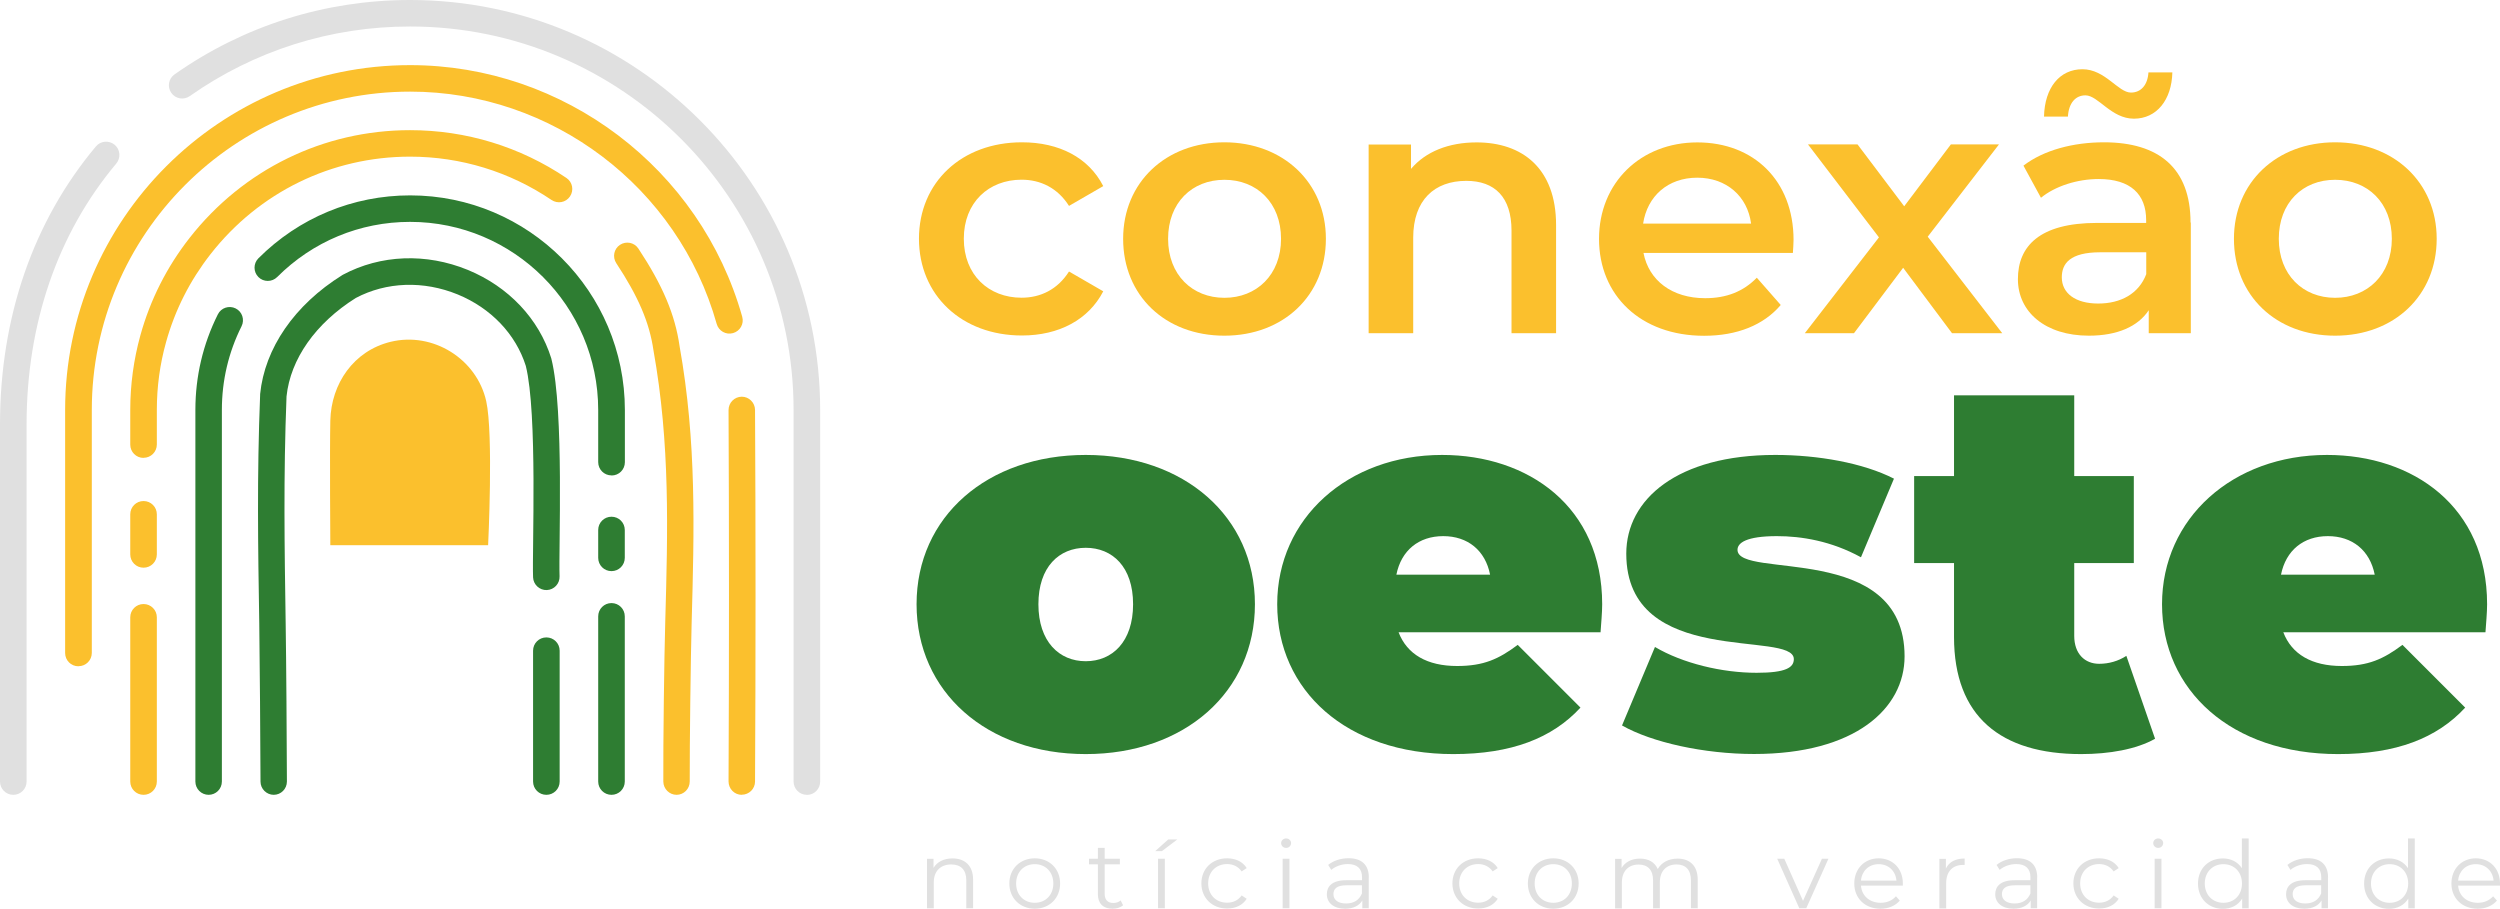 <?xml version="1.0" encoding="UTF-8"?>
<svg id="Camada_2" data-name="Camada 2" xmlns="http://www.w3.org/2000/svg" viewBox="0 0 261.41 95.02">
  <defs>
    <style>
      .cls-1 {
        fill: #e0e0e0;
      }

      .cls-2 {
        fill: #2e7d32;
      }

      .cls-3 {
        fill: #fbc02d;
      }
    </style>
  </defs>
  <g id="TEXTS">
    <g>
      <path class="cls-1" d="M1.39,83.11c-.77,0-1.39-.62-1.39-1.39v-37.33c0-11.21,3.47-21.26,10.03-29.08.49-.59,1.37-.66,1.96-.17.59.49.66,1.37.17,1.96-6.14,7.31-9.38,16.75-9.38,27.29v37.33c0,.77-.62,1.39-1.39,1.39Z"/>
      <path class="cls-1" d="M84.37,83.11c-.77,0-1.39-.62-1.39-1.39v-38.85c0-22.11-17.99-40.1-40.1-40.1-8.31,0-16.27,2.52-23.04,7.28-.63.44-1.49.29-1.93-.34-.44-.63-.29-1.49.34-1.93C25.48,2.69,34,0,42.88,0c23.64,0,42.88,19.23,42.88,42.88v38.85c0,.77-.62,1.39-1.39,1.39Z"/>
      <path class="cls-3" d="M8.2,69.67c-.77,0-1.39-.62-1.39-1.39v-25.4C6.81,22.99,22.99,6.81,42.88,6.81c16.09,0,30.37,10.82,34.73,26.31.21.74-.22,1.5-.96,1.71-.74.21-1.5-.22-1.71-.96-4.02-14.3-17.2-24.29-32.05-24.29-18.36,0-33.29,14.93-33.29,33.29v25.4c0,.77-.62,1.39-1.39,1.39Z"/>
      <path class="cls-3" d="M77.56,83.11h0c-.77,0-1.38-.63-1.38-1.4.06-11.89.06-27.04,0-38.83,0-.77.61-1.39,1.38-1.4h0c.76,0,1.38.62,1.39,1.38.07,11.8.07,26.96,0,38.86,0,.76-.62,1.38-1.39,1.38Z"/>
      <path class="cls-3" d="M15.01,83.11c-.77,0-1.39-.62-1.39-1.39v-17.17c0-.77.62-1.39,1.39-1.39s1.39.62,1.39,1.39v17.17c0,.77-.62,1.39-1.39,1.39Z"/>
      <path class="cls-3" d="M15.01,59.36c-.77,0-1.39-.62-1.39-1.39v-4.19c0-.77.62-1.39,1.39-1.39s1.39.62,1.39,1.39v4.19c0,.77-.62,1.39-1.39,1.39Z"/>
      <path class="cls-3" d="M15.01,47.88c-.77,0-1.39-.62-1.39-1.39v-3.62c0-2.65.36-5.28,1.06-7.81,1.03-3.71,2.76-7.14,5.15-10.19,5.6-7.15,14-11.26,23.05-11.26,5.85,0,11.51,1.73,16.35,5,.64.43.8,1.29.37,1.93-.43.64-1.29.8-1.93.37-4.38-2.96-9.5-4.53-14.79-4.53-8.19,0-15.79,3.71-20.86,10.19-2.16,2.76-3.73,5.86-4.66,9.22-.64,2.29-.96,4.67-.96,7.07v3.62c0,.77-.62,1.39-1.39,1.39Z"/>
      <path class="cls-3" d="M70.75,83.11c-.76,0-1.38-.62-1.39-1.38-.02-3.97.09-12.9.2-16.66.27-9.58.52-18.64-1.23-28.43-.42-2.91-1.58-5.62-3.89-9.12-.42-.64-.25-1.5.39-1.92.64-.42,1.5-.25,1.92.39,2.55,3.86,3.84,6.91,4.31,10.21,1.79,10.03,1.53,19.22,1.26,28.95-.1,3.73-.21,12.65-.2,16.57,0,.77-.62,1.39-1.38,1.39h0Z"/>
      <path class="cls-2" d="M21.82,83.11c-.77,0-1.39-.62-1.39-1.39v-38.85c0-3.51.79-6.88,2.35-10,.34-.69,1.18-.96,1.86-.62.69.34.96,1.18.62,1.86-1.37,2.74-2.06,5.68-2.06,8.76v38.85c0,.77-.62,1.39-1.39,1.39Z"/>
      <path class="cls-2" d="M63.94,49.71c-.77,0-1.39-.62-1.39-1.39v-5.45c0-10.85-8.83-19.67-19.67-19.67-5.25,0-10.18,2.05-13.9,5.77-.54.54-1.42.54-1.96,0-.54-.54-.54-1.42,0-1.96,4.24-4.24,9.88-6.58,15.87-6.58,12.38,0,22.45,10.07,22.45,22.45v5.45c0,.77-.62,1.39-1.39,1.39Z"/>
      <path class="cls-2" d="M63.94,59.72c-.77,0-1.39-.62-1.39-1.39v-2.91c0-.77.62-1.39,1.39-1.39s1.39.62,1.39,1.39v2.91c0,.77-.62,1.39-1.39,1.39Z"/>
      <path class="cls-2" d="M63.94,83.11c-.77,0-1.39-.62-1.39-1.39v-17.27c0-.77.62-1.39,1.39-1.39s1.39.62,1.39,1.39v17.27c0,.77-.62,1.39-1.39,1.39Z"/>
      <path class="cls-2" d="M28.63,83.11c-.76,0-1.39-.62-1.39-1.38-.01-3.97-.08-12.83-.13-16.51-.13-7.96-.25-15.47.09-23.93,0-.03,0-.06,0-.08.48-4.8,3.6-9.33,8.57-12.43.03-.02.05-.03.08-.05,3.95-2.11,8.71-2.29,13.06-.51,4.26,1.75,7.44,5.11,8.73,9.24,0,.03.01.05.02.08,1.34,5.38.74,19.98.85,22.72.03.77-.57,1.41-1.33,1.44-.76.03-1.41-.57-1.44-1.33-.11-2.84.48-17.14-.76-22.11-1.05-3.32-3.64-6.04-7.12-7.47-3.57-1.46-7.45-1.33-10.66.37-4.2,2.64-6.83,6.38-7.24,10.29-.33,8.36-.21,15.83-.09,23.73.06,3.69.12,12.56.13,16.54,0,.77-.62,1.39-1.38,1.39h0Z"/>
      <path class="cls-2" d="M57.13,83.11c-.77,0-1.39-.62-1.39-1.39v-13.68c0-.77.62-1.39,1.39-1.39s1.39.62,1.39,1.39v13.68c0,.77-.62,1.39-1.39,1.39Z"/>
      <path class="cls-3" d="M51.04,57.01s.57-11.63-.2-15.07c-1-4.43-5.58-7.27-9.99-6.2-3.87.94-6.22,4.38-6.31,8.24-.07,3,0,13.03,0,13.03h16.49Z"/>
      <g>
        <path class="cls-3" d="M96.09,24.97c0-5.91,4.47-10.09,10.77-10.09,3.88,0,6.97,1.59,8.5,4.58l-3.58,2.07c-1.19-1.88-2.98-2.74-4.96-2.74-3.43,0-6.04,2.37-6.04,6.17s2.61,6.17,6.04,6.17c1.97,0,3.76-.85,4.96-2.74l3.58,2.07c-1.53,2.96-4.62,4.62-8.5,4.62-6.3,0-10.77-4.21-10.77-10.13Z"/>
        <path class="cls-3" d="M117.44,24.97c0-5.91,4.47-10.09,10.58-10.09s10.62,4.18,10.62,10.09-4.43,10.13-10.62,10.13-10.58-4.21-10.58-10.13ZM133.95,24.97c0-3.77-2.53-6.17-5.92-6.17s-5.89,2.4-5.89,6.17,2.53,6.17,5.89,6.17,5.92-2.4,5.92-6.17Z"/>
        <path class="cls-3" d="M162.71,23.53v11.31h-4.66v-10.72c0-3.51-1.75-5.21-4.73-5.21-3.32,0-5.55,2-5.55,5.95v9.98h-4.66V15.11h4.43v2.55c1.53-1.81,3.95-2.77,6.86-2.77,4.77,0,8.31,2.7,8.31,8.65Z"/>
        <path class="cls-3" d="M187.46,26.45h-15.61c.56,2.88,2.98,4.73,6.45,4.73,2.24,0,3.99-.7,5.4-2.14l2.5,2.85c-1.79,2.11-4.58,3.22-8.01,3.22-6.67,0-10.99-4.25-10.99-10.13s4.36-10.09,10.28-10.09,10.06,4.03,10.06,10.2c0,.37-.04.92-.07,1.37ZM171.81,23.38h11.29c-.37-2.85-2.57-4.8-5.63-4.8s-5.22,1.92-5.66,4.8Z"/>
        <path class="cls-3" d="M204.11,34.84l-5.11-6.84-5.14,6.84h-5.14l7.75-10.02-7.42-9.72h5.18l4.88,6.47,4.88-6.47h5.03l-7.45,9.65,7.79,10.09h-5.25Z"/>
        <path class="cls-3" d="M229.08,23.27v11.57h-4.4v-2.4c-1.12,1.7-3.28,2.66-6.26,2.66-4.55,0-7.42-2.48-7.42-5.91s2.24-5.88,8.27-5.88h5.14v-.3c0-2.7-1.64-4.29-4.96-4.29-2.24,0-4.55.74-6.04,1.96l-1.83-3.36c2.12-1.63,5.22-2.44,8.42-2.44,5.74,0,9.05,2.7,9.05,8.39ZM216.23,12.19h-2.5c.07-3.03,1.64-4.95,4.02-4.95s3.73,2.44,5.07,2.44c1.04,0,1.75-.78,1.83-2.11h2.5c-.07,2.88-1.64,4.84-4.02,4.84s-3.73-2.44-5.07-2.44c-1.04,0-1.75.81-1.83,2.22ZM224.42,28.67v-2.29h-4.81c-3.17,0-4.02,1.18-4.02,2.62,0,1.66,1.42,2.74,3.8,2.74s4.25-1.03,5.03-3.07Z"/>
        <path class="cls-3" d="M233.59,24.97c0-5.91,4.47-10.09,10.58-10.09s10.62,4.18,10.62,10.09-4.43,10.13-10.62,10.13-10.58-4.21-10.58-10.13ZM250.1,24.97c0-3.77-2.53-6.17-5.93-6.17s-5.89,2.4-5.89,6.17,2.53,6.17,5.89,6.17,5.93-2.4,5.93-6.17Z"/>
        <path class="cls-2" d="M95.84,63.18c0-9.16,7.4-15.61,17.69-15.61s17.69,6.45,17.69,15.61-7.34,15.67-17.69,15.67-17.69-6.51-17.69-15.67ZM118.48,63.18c0-3.92-2.17-5.9-4.95-5.9s-4.95,1.99-4.95,5.9,2.17,5.96,4.95,5.96,4.95-2.04,4.95-5.96Z"/>
        <path class="cls-2" d="M167.38,66.11h-21.14c.89,2.32,3,3.53,6.12,3.53,2.78,0,4.34-.72,6.34-2.21l6.56,6.56c-2.95,3.2-7.23,4.86-13.3,4.86-11.18,0-18.41-6.68-18.41-15.67s7.4-15.61,17.24-15.61c9.01,0,16.74,5.41,16.74,15.61,0,.88-.11,2.04-.17,2.92ZM146.02,60.09h9.79c-.5-2.54-2.34-4.03-4.9-4.03s-4.39,1.49-4.9,4.03Z"/>
        <path class="cls-2" d="M169.6,75.87l3.45-8.22c2.89,1.71,7.01,2.7,10.63,2.7,3.06,0,3.89-.55,3.89-1.43,0-3.09-17.52,1.05-17.52-11.03,0-5.68,5.34-10.32,15.58-10.32,4.45,0,9.18.83,12.41,2.48l-3.45,8.22c-3.12-1.71-6.23-2.21-8.79-2.21-3.23,0-4.12.72-4.12,1.43,0,3.14,17.47-.94,17.47,11.14,0,5.46-5.17,10.21-15.74,10.21-5.23,0-10.68-1.21-13.8-2.98Z"/>
        <path class="cls-2" d="M225.34,77.25c-1.95,1.1-4.78,1.6-7.73,1.6-8.4,0-13.29-3.92-13.29-12.25v-7.72h-4.17v-9.1h4.17v-8.44h12.57v8.44h6.23v9.1h-6.23v7.61c0,1.88,1.11,2.92,2.61,2.92,1,0,2-.28,2.84-.83l3,8.66Z"/>
        <path class="cls-2" d="M259.89,66.11h-21.14c.89,2.32,3,3.53,6.12,3.53,2.78,0,4.34-.72,6.34-2.21l6.56,6.56c-2.95,3.2-7.23,4.86-13.29,4.86-11.18,0-18.41-6.68-18.41-15.67s7.4-15.61,17.25-15.61c9.01,0,16.74,5.41,16.74,15.61,0,.88-.11,2.04-.17,2.92ZM238.52,60.09h9.79c-.5-2.54-2.34-4.03-4.9-4.03s-4.39,1.49-4.9,4.03Z"/>
      </g>
      <g>
        <path class="cls-1" d="M101.75,91.97v3h-.71v-2.93c0-1.09-.58-1.65-1.57-1.65-1.12,0-1.83.69-1.83,1.87v2.72h-.71v-5.18h.68v.95c.38-.63,1.08-.99,1.99-.99,1.27,0,2.15.73,2.15,2.22Z"/>
        <path class="cls-1" d="M105.54,92.38c0-1.54,1.13-2.63,2.66-2.63s2.65,1.09,2.65,2.63-1.12,2.64-2.65,2.64-2.66-1.1-2.66-2.64ZM110.14,92.38c0-1.21-.82-2.02-1.94-2.02s-1.95.81-1.95,2.02.83,2.02,1.95,2.02,1.94-.81,1.94-2.02Z"/>
        <path class="cls-1" d="M117.43,94.66c-.28.25-.7.36-1.1.36-.98,0-1.53-.55-1.53-1.51v-3.13h-.93v-.59h.93v-1.13h.71v1.13h1.59v.59h-1.59v3.09c0,.61.32.95.9.95.29,0,.58-.09.77-.27l.25.5Z"/>
        <path class="cls-1" d="M122.16,87.78h.94l-1.61,1.22h-.7l1.36-1.22ZM121.09,89.79h.71v5.18h-.71v-5.18Z"/>
        <path class="cls-1" d="M125.62,92.38c0-1.55,1.13-2.63,2.69-2.63.88,0,1.63.34,2.05,1.02l-.53.35c-.36-.52-.91-.77-1.52-.77-1.14,0-1.98.81-1.98,2.02s.83,2.02,1.98,2.02c.61,0,1.16-.24,1.52-.76l.53.35c-.42.67-1.16,1.02-2.05,1.02-1.56,0-2.69-1.09-2.69-2.64Z"/>
        <path class="cls-1" d="M133.96,88.16c0-.27.23-.49.52-.49s.52.22.52.48c0,.29-.22.51-.52.51s-.52-.23-.52-.5ZM134.12,89.79h.71v5.18h-.71v-5.18Z"/>
        <path class="cls-1" d="M143.12,91.76v3.21h-.67v-.81c-.32.53-.93.86-1.8.86-1.18,0-1.91-.61-1.91-1.51,0-.8.52-1.47,2.02-1.47h1.66v-.32c0-.89-.51-1.37-1.48-1.37-.67,0-1.31.24-1.74.61l-.32-.52c.53-.44,1.3-.7,2.13-.7,1.35,0,2.12.67,2.12,2.01ZM142.41,93.42v-.85h-1.64c-1.01,0-1.34.39-1.34.93,0,.6.49.97,1.32.97s1.38-.37,1.66-1.05Z"/>
        <path class="cls-1" d="M151.87,92.38c0-1.55,1.13-2.63,2.69-2.63.88,0,1.63.34,2.05,1.02l-.53.35c-.36-.52-.91-.77-1.52-.77-1.14,0-1.98.81-1.98,2.02s.83,2.02,1.98,2.02c.61,0,1.16-.24,1.52-.76l.53.35c-.42.67-1.16,1.02-2.05,1.02-1.56,0-2.69-1.09-2.69-2.64Z"/>
        <path class="cls-1" d="M159.76,92.38c0-1.54,1.13-2.63,2.66-2.63s2.65,1.09,2.65,2.63-1.12,2.64-2.65,2.64-2.66-1.1-2.66-2.64ZM164.36,92.38c0-1.21-.82-2.02-1.94-2.02s-1.95.81-1.95,2.02.83,2.02,1.95,2.02,1.94-.81,1.94-2.02Z"/>
        <path class="cls-1" d="M177.52,91.97v3h-.71v-2.93c0-1.09-.56-1.65-1.5-1.65-1.07,0-1.75.69-1.75,1.87v2.72h-.71v-2.93c0-1.09-.56-1.65-1.51-1.65-1.06,0-1.75.69-1.75,1.87v2.72h-.71v-5.18h.68v.95c.37-.62,1.04-.98,1.92-.98s1.54.36,1.86,1.09c.38-.67,1.12-1.09,2.07-1.09,1.27,0,2.11.73,2.11,2.22Z"/>
        <path class="cls-1" d="M191.19,89.79l-2.32,5.18h-.73l-2.31-5.18h.74l1.96,4.41,1.98-4.41h.7Z"/>
        <path class="cls-1" d="M198.96,92.6h-4.37c.08,1.08.91,1.8,2.06,1.8.64,0,1.2-.23,1.6-.68l.4.45c-.47.55-1.19.85-2.02.85-1.63,0-2.74-1.1-2.74-2.64s1.08-2.63,2.55-2.63,2.53,1.07,2.53,2.63c0,.06,0,.14,0,.22ZM194.59,92.08h3.71c-.09-1.01-.83-1.72-1.86-1.72s-1.76.71-1.85,1.72Z"/>
        <path class="cls-1" d="M205.43,89.76v.68c-.06,0-.12,0-.17,0-1.09,0-1.76.69-1.76,1.91v2.64h-.71v-5.18h.68v1.01c.33-.69.99-1.05,1.96-1.05Z"/>
        <path class="cls-1" d="M213.01,91.76v3.21h-.67v-.81c-.32.53-.93.86-1.8.86-1.18,0-1.91-.61-1.91-1.51,0-.8.52-1.47,2.02-1.47h1.66v-.32c0-.89-.51-1.37-1.48-1.37-.67,0-1.31.24-1.74.61l-.32-.52c.53-.44,1.3-.7,2.13-.7,1.35,0,2.12.67,2.12,2.01ZM212.31,93.42v-.85h-1.64c-1.01,0-1.34.39-1.34.93,0,.6.49.97,1.32.97s1.38-.37,1.66-1.05Z"/>
        <path class="cls-1" d="M216.8,92.38c0-1.55,1.13-2.63,2.69-2.63.88,0,1.63.34,2.05,1.02l-.53.35c-.36-.52-.91-.77-1.52-.77-1.14,0-1.98.81-1.98,2.02s.83,2.02,1.98,2.02c.61,0,1.16-.24,1.52-.76l.53.35c-.42.67-1.16,1.02-2.05,1.02-1.56,0-2.69-1.09-2.69-2.64Z"/>
        <path class="cls-1" d="M225.15,88.16c0-.27.23-.49.52-.49s.52.22.52.48c0,.29-.22.51-.52.51s-.52-.23-.52-.5ZM225.3,89.79h.71v5.18h-.71v-5.18Z"/>
        <path class="cls-1" d="M235.13,87.67v7.31h-.68v-1.02c-.43.7-1.15,1.07-2.02,1.07-1.49,0-2.6-1.07-2.6-2.64s1.11-2.63,2.6-2.63c.83,0,1.55.35,1.99,1.02v-3.11h.71ZM234.43,92.38c0-1.21-.83-2.02-1.94-2.02s-1.95.81-1.95,2.02.83,2.02,1.95,2.02,1.94-.81,1.94-2.02Z"/>
        <path class="cls-1" d="M243.42,91.76v3.21h-.67v-.81c-.32.53-.93.86-1.8.86-1.18,0-1.91-.61-1.91-1.51,0-.8.52-1.47,2.02-1.47h1.66v-.32c0-.89-.51-1.37-1.48-1.37-.67,0-1.31.24-1.74.61l-.32-.52c.53-.44,1.3-.7,2.13-.7,1.35,0,2.12.67,2.12,2.01ZM242.71,93.42v-.85h-1.64c-1.01,0-1.34.39-1.34.93,0,.6.49.97,1.32.97s1.38-.37,1.66-1.05Z"/>
        <path class="cls-1" d="M252.5,87.67v7.31h-.68v-1.02c-.43.7-1.15,1.07-2.02,1.07-1.49,0-2.6-1.07-2.6-2.64s1.11-2.63,2.6-2.63c.83,0,1.55.35,1.99,1.02v-3.11h.71ZM251.81,92.38c0-1.21-.83-2.02-1.94-2.02s-1.95.81-1.95,2.02.83,2.02,1.95,2.02,1.94-.81,1.94-2.02Z"/>
        <path class="cls-1" d="M261.4,92.6h-4.37c.08,1.08.91,1.8,2.06,1.8.64,0,1.2-.23,1.6-.68l.4.45c-.47.55-1.19.85-2.02.85-1.63,0-2.74-1.1-2.74-2.64s1.08-2.63,2.55-2.63,2.53,1.07,2.53,2.63c0,.06,0,.14,0,.22ZM257.03,92.08h3.71c-.09-1.01-.83-1.72-1.86-1.72s-1.76.71-1.85,1.72Z"/>
      </g>
    </g>
  </g>
</svg>